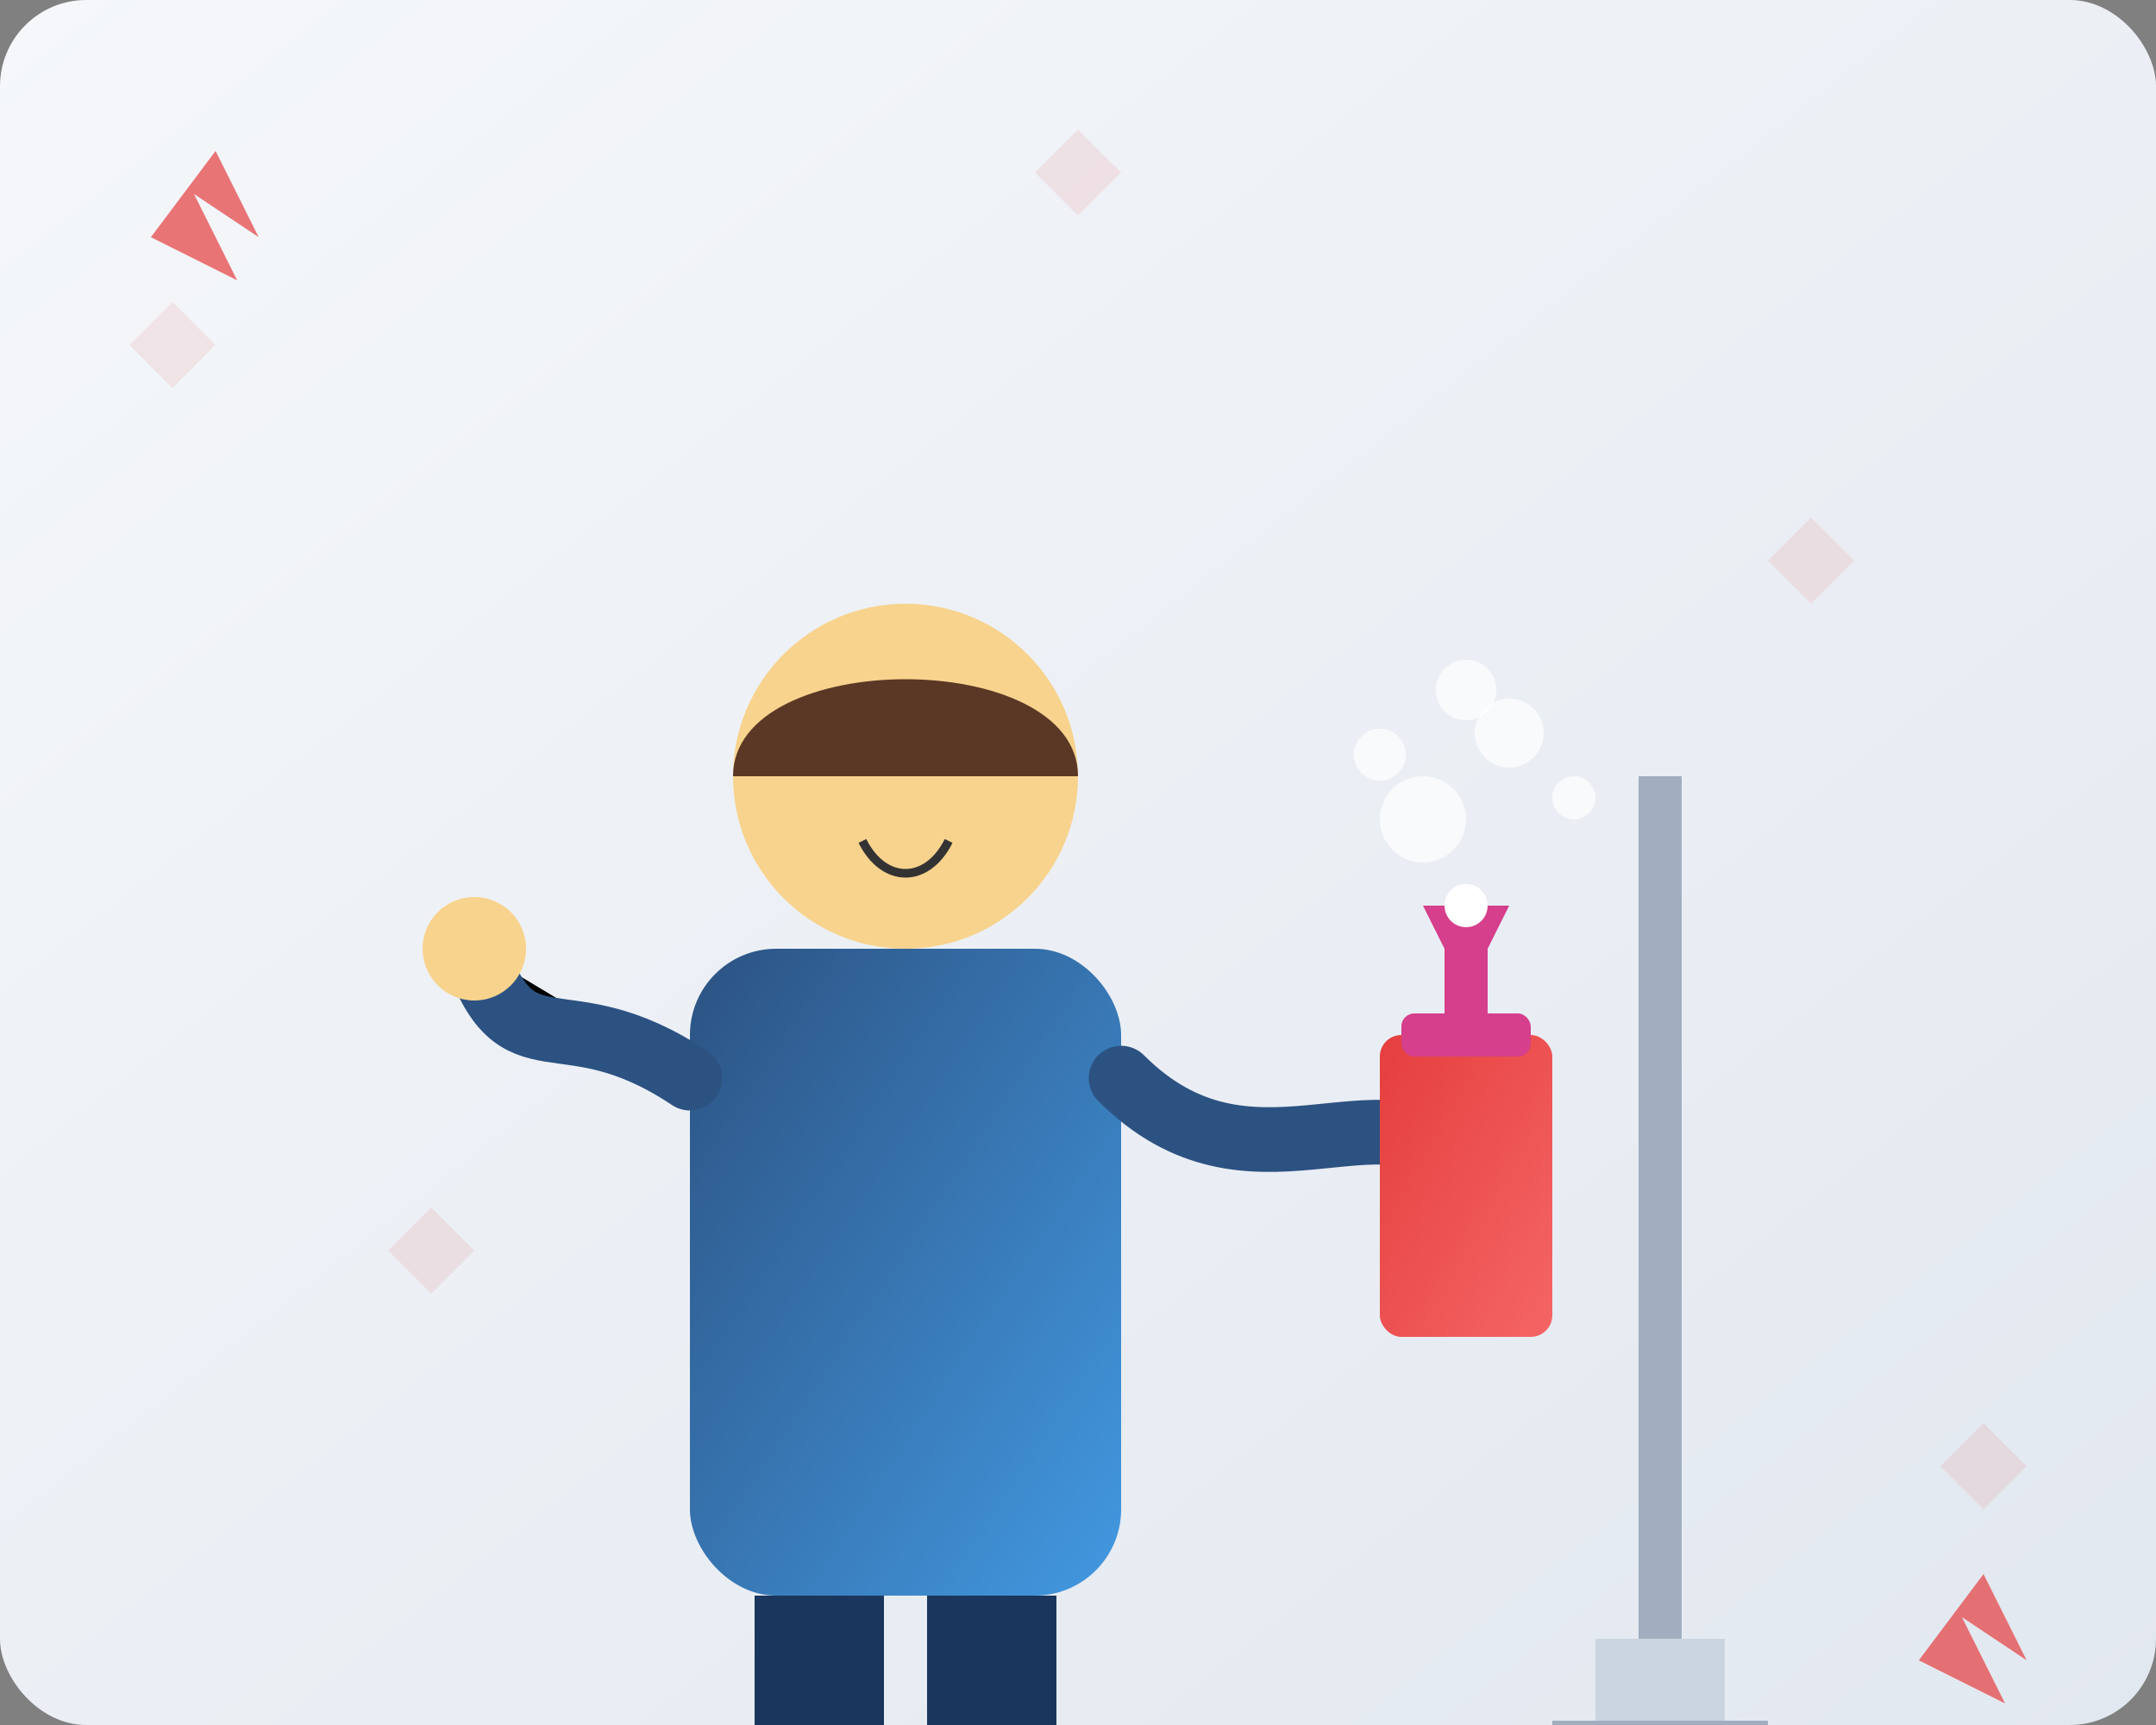 <svg xmlns="http://www.w3.org/2000/svg" width="500" height="400" viewBox="0 0 500 400">
  <rect x="0" y="0" width="500" height="400" fill="#808080" stroke="none"/>
  <defs>
    <linearGradient id="bg-gradient" x1="0%" y1="0%" x2="100%" y2="100%">
      <stop offset="0%" stop-color="#f5f7fa" />
      <stop offset="100%" stop-color="#e2e8f0" />
    </linearGradient>
    <linearGradient id="primary-gradient" x1="0%" y1="0%" x2="100%" y2="100%">
      <stop offset="0%" stop-color="#2c5282" />
      <stop offset="100%" stop-color="#4299e1" />
    </linearGradient>
    <linearGradient id="red-gradient" x1="0%" y1="0%" x2="100%" y2="100%">
      <stop offset="0%" stop-color="#e53e3e" />
      <stop offset="100%" stop-color="#f56565" />
    </linearGradient>
  </defs>
  
  <!-- Background -->
  <rect width="500" height="400" fill="url(#bg-gradient)" rx="20" />
  
  <!-- Maple Leaf Background Pattern -->
  <g opacity="0.1">
    <path d="M40,70 L50,80 L40,90 L30,80 Z" fill="#e53e3e" />
    <path d="M460,330 L470,340 L460,350 L450,340 Z" fill="#e53e3e" />
    <path d="M100,280 L110,290 L100,300 L90,290 Z" fill="#e53e3e" />
    <path d="M420,120 L430,130 L420,140 L410,130 Z" fill="#e53e3e" />
    <path d="M250,30 L260,40 L250,50 L240,40 Z" fill="#e53e3e" />
  </g>
  
  <!-- Cleaner -->
  <g transform="translate(100, 100)">
    <!-- Body -->
    <rect x="60" y="120" width="100" height="150" rx="20" fill="url(#primary-gradient)" />
    
    <!-- Head -->
    <circle cx="110" cy="80" r="40" fill="#f8d38d" />
    <circle cx="95" cy="75" r="5" fill="#333" />
    <circle cx="125" cy="75" r="5" fill="#333" />
    <path d="M100,95 C105,105 115,105 120,95" stroke="#333" stroke-width="2" fill="none" />
    
    <!-- Hair -->
    <path d="M70,80 C70,50 150,50 150,80" fill="#5a3825" />
    
    <!-- Arms -->
    <path d="M60,150 C30,130 20,150 10,120" stroke="#2c5282" stroke-width="15" stroke-linecap="round" />
    <path d="M160,150 C190,180 220,150 240,170" stroke="#2c5282" stroke-width="15" stroke-linecap="round" />
    
    <!-- Gloves -->
    <circle cx="10" cy="120" r="12" fill="#f8d38d" />
    <circle cx="240" cy="170" r="12" fill="#f8d38d" />
    
    <!-- Legs -->
    <rect x="75" y="270" width="30" height="30" fill="#1a365d" />
    <rect x="115" y="270" width="30" height="30" fill="#1a365d" />
  </g>
  
  <!-- Cleaning Tools -->
  <g transform="translate(300, 140)">
    <!-- Spray Bottle -->
    <rect x="20" y="100" width="40" height="70" rx="5" fill="url(#red-gradient)" />
    <rect x="25" y="95" width="30" height="10" rx="3" fill="#d53f8c" />
    <rect x="35" y="80" width="10" height="15" fill="#d53f8c" />
    <path d="M35,80 L30,70 L50,70 L45,80 Z" fill="#d53f8c" />
    <circle cx="40" cy="70" r="5" fill="#fff" />
    
    <!-- Mop -->
    <rect x="80" y="40" width="10" height="200" fill="#a0aec0" />
    <path d="M70,240 L100,240 L100,260 L70,260 Z" fill="#cbd5e0" />
    <path d="M65,260 L105,260 C105,260 110,280 85,280 C60,280 65,260 65,260 Z" fill="#e2e8f0" />
    <path d="M60,260 L110,260" stroke="#a0aec0" stroke-width="2" />
    
    <!-- Cleaning Bubbles -->
    <circle cx="30" cy="50" r="10" fill="rgba(255,255,255,0.7)" />
    <circle cx="50" cy="30" r="8" fill="rgba(255,255,255,0.7)" />
    <circle cx="65" cy="45" r="5" fill="rgba(255,255,255,0.7)" />
    <circle cx="40" cy="20" r="7" fill="rgba(255,255,255,0.7)" />
    <circle cx="20" cy="35" r="6" fill="rgba(255,255,255,0.7)" />
  </g>
  
  <!-- Canadian Elements -->
  <g transform="translate(20, 20)">
    <path d="M30,15 L40,35 L25,25 L35,45 L15,35 Z" fill="#e53e3e" opacity="0.7" />
  </g>
  <g transform="translate(430, 350)">
    <path d="M30,15 L40,35 L25,25 L35,45 L15,35 Z" fill="#e53e3e" opacity="0.7" />
  </g>
</svg>
